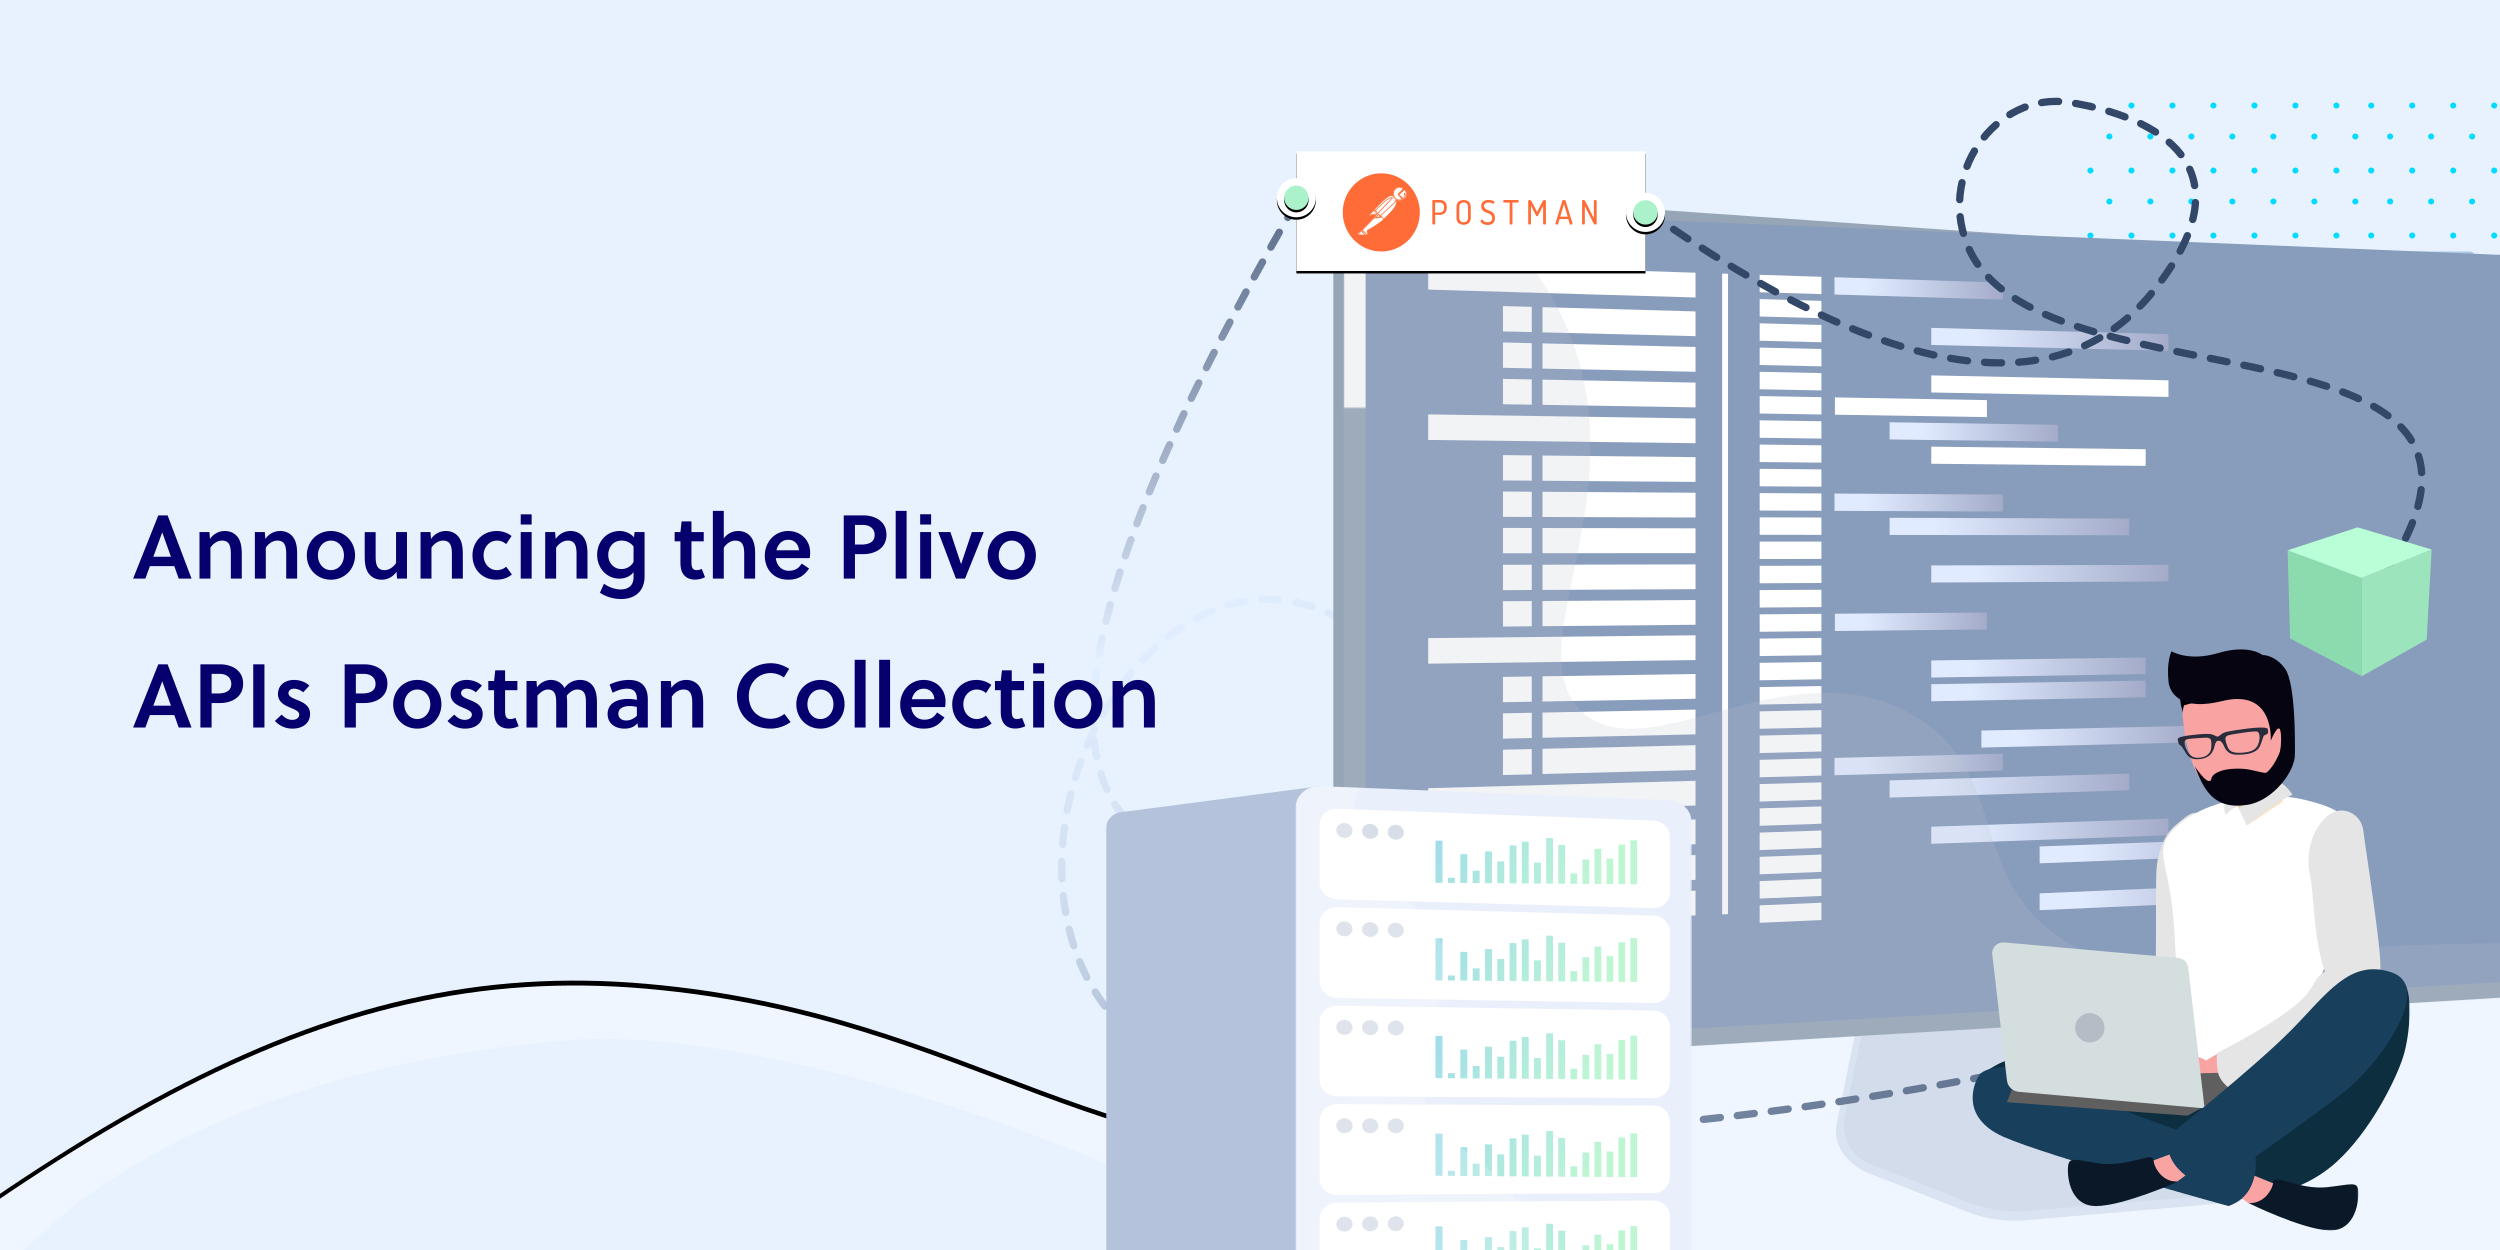 <svg xmlns="http://www.w3.org/2000/svg" xmlns:xlink="http://www.w3.org/1999/xlink" width="1024" height="512" xmlns:v="https://vecta.io/nano"><style><![CDATA[.B{fill:#fff}.C{fill:#ff6c37}.D{fill:#000}.E{fill:#d8dee8}.F{fill:#f9a3a3}.G{fill:#e5e5e5}.H{stroke-linecap:round}.I{stroke-dasharray:7}.J{fill-rule:nonzero}]]></style><defs><path d="M998.175-63.179c33.922 396.124 272.656 162.939 245.299 298.628S1218.262 778 1027.262 619s-297.311-228.037-433-216-189 82-313 66-27-114-267-192-365 120-400-261S964.253-459.303 998.175-63.179z" id="A"/><filter x="-1.3%" y="-2.1%" width="102.7%" height="104.5%" id="B"><feOffset dy="2" in="SourceAlpha"/><feGaussianBlur stdDeviation="7"/><feColorMatrix values="0 0 0 0 0.793   0 0 0 0 0.912   0 0 0 0 0.981  0 0 0 1 0"/></filter><path d="M638.639 539.385c0 146-589 396-647 253s51.869-253.504 162-316 485-83 485 63z" id="C"/><filter x="-3.3%" y="-4.9%" width="106.6%" height="110.8%" id="D"><feOffset dy="2" in="SourceAlpha"/><feGaussianBlur stdDeviation="7"/><feColorMatrix values="0 0 0 0 0.849   0 0 0 0 0.937   0 0 0 0 0.988  0 0 0 1 0"/></filter><filter id="E"><feColorMatrix in="SourceGraphic" values="0 0 0 0 0.02 0 0 0 0 0 0 0 0 0 0.427 0 0 0 1 0"/></filter><linearGradient x1="9.512%" y1="-0.016%" x2="77.054%" y2="127.435%" id="F"><stop stop-color="#394c6d" offset="0%"/><stop stop-color="#e1eeff" offset="28.133%"/><stop stop-color="#d2e0f2" offset="40.769%"/><stop stop-color="#334768" offset="100%"/></linearGradient><path id="G" d="M0 0h521.611v358.099H0z"/><linearGradient x1="18.713%" y1="49.999%" x2="100%" y2="49.999%" id="H"><stop stop-color="#e1ebff" offset="0%"/><stop stop-color="#a3abc9" offset="100%"/></linearGradient><path id="I" d="M0 0h88v89H0z"/><path id="J" d="M0 0h45v21H0z"/><path id="K" d="M0 0h143v49H0z"/><filter x="-19.2%" y="-54.1%" width="138.5%" height="212.2%" id="L"><feOffset dy="1" in="SourceAlpha"/><feGaussianBlur stdDeviation="9"/><feColorMatrix values="0 0 0 0 0.557   0 0 0 0 0.67   0 0 0 0 0.811  0 0 0 1 0"/></filter><circle id="M" cx="8" cy="8" r="8"/><filter x="-171.9%" y="-165.6%" width="443.8%" height="443.8%" id="N"><feOffset dy="1" in="SourceAlpha"/><feGaussianBlur stdDeviation="9"/><feColorMatrix values="0 0 0 0 0.557   0 0 0 0 0.67   0 0 0 0 0.811  0 0 0 1 0"/></filter><circle id="O" cx="8" cy="8" r="5"/><filter x="-275.0%" y="-265.0%" width="650.0%" height="650.0%" id="P"><feOffset dy="1" in="SourceAlpha"/><feGaussianBlur stdDeviation="9"/><feColorMatrix values="0 0 0 0 0.557   0 0 0 0 0.67   0 0 0 0 0.811  0 0 0 1 0"/></filter><circle id="Q" cx="8" cy="8" r="8"/><circle id="R" cx="8" cy="8" r="5"/><path id="S" d="M0 0h108.678v355.951H0z"/><path id="T" d="M0 0h162.324v356H0z"/><linearGradient x1="-89.017%" y1="24.064%" x2="85.232%" y2="54.694%" id="U"><stop stop-color="#85c5ff" offset="0%"/><stop stop-color="#bef6d3" offset="100%"/></linearGradient><path id="V" d="M9.003 92.539c.693 0 1.254.551 1.254 1.23S9.696 95 9.003 95s-1.254-.551-1.254-1.23.562-1.23 1.254-1.23zm16.79 0c.693 0 1.254.551 1.254 1.23S26.486 95 25.793 95s-1.254-.551-1.254-1.23.562-1.23 1.254-1.23zm16.791 0c.692 0 1.254.551 1.254 1.23S43.277 95 42.585 95s-1.254-.551-1.254-1.23.561-1.23 1.254-1.23zm16.79 0c.692 0 1.254.551 1.254 1.23S60.067 95 59.375 95s-1.254-.551-1.254-1.23.561-1.23 1.254-1.23zm16.79 0c.692 0 1.254.551 1.254 1.23S76.857 95 76.165 95s-1.254-.551-1.254-1.23.561-1.23 1.254-1.23zm16.79 0c.692 0 1.254.551 1.254 1.23S93.648 95 92.956 95s-1.254-.551-1.254-1.23.562-1.23 1.254-1.23zm16.791 0c.692 0 1.254.551 1.254 1.23s-.562 1.23-1.254 1.23-1.254-.551-1.254-1.23.562-1.23 1.254-1.23zM1.254 79.862c.692 0 1.254.551 1.254 1.23s-.562 1.23-1.254 1.23S0 81.773 0 81.093s.562-1.23 1.254-1.23zm16.79 0c.692 0 1.254.551 1.254 1.23s-.562 1.23-1.254 1.23-1.254-.55-1.254-1.23.562-1.23 1.254-1.23zm16.79 0c.693 0 1.254.551 1.254 1.23s-.561 1.23-1.254 1.23-1.254-.55-1.254-1.23.562-1.23 1.254-1.23zm16.791 0c.693 0 1.254.551 1.254 1.23s-.561 1.23-1.254 1.23-1.254-.55-1.254-1.23.562-1.23 1.254-1.23zm16.79 0c.693 0 1.254.551 1.254 1.23s-.561 1.23-1.254 1.23-1.254-.55-1.254-1.23.562-1.23 1.254-1.23zm16.791 0c.692 0 1.254.551 1.254 1.23s-.562 1.23-1.254 1.23-1.254-.55-1.254-1.23.561-1.23 1.254-1.23zm16.79 0c.692 0 1.254.551 1.254 1.23s-.562 1.23-1.254 1.23-1.254-.55-1.254-1.23.561-1.23 1.254-1.23zM9.003 65.918c.693 0 1.254.551 1.254 1.23s-.561 1.23-1.254 1.23-1.254-.55-1.254-1.23.562-1.23 1.254-1.23zm16.79 0c.693 0 1.254.551 1.254 1.23s-.561 1.23-1.254 1.23-1.254-.55-1.254-1.23.562-1.23 1.254-1.23zm16.791 0c.692 0 1.254.551 1.254 1.23s-.562 1.23-1.254 1.23-1.254-.55-1.254-1.23.561-1.23 1.254-1.23zm16.79 0c.692 0 1.254.551 1.254 1.23s-.562 1.23-1.254 1.23-1.254-.55-1.254-1.23.561-1.23 1.254-1.23zm16.79 0c.692 0 1.254.551 1.254 1.23s-.562 1.23-1.254 1.23-1.254-.55-1.254-1.23.561-1.23 1.254-1.23zm16.79 0c.692 0 1.254.551 1.254 1.23s-.562 1.23-1.254 1.23-1.254-.55-1.254-1.23.562-1.23 1.254-1.23zm16.791 0c.692 0 1.254.551 1.254 1.23s-.562 1.23-1.254 1.23-1.254-.55-1.254-1.23.562-1.23 1.254-1.23zM1.254 53.242c.692 0 1.254.551 1.254 1.23s-.562 1.23-1.254 1.23S0 55.151 0 54.472s.562-1.23 1.254-1.23zm16.79 0c.692 0 1.254.551 1.254 1.23s-.562 1.23-1.254 1.23-1.254-.551-1.254-1.23.562-1.23 1.254-1.23zm16.79 0c.693 0 1.254.551 1.254 1.23s-.561 1.23-1.254 1.23-1.254-.551-1.254-1.23.562-1.23 1.254-1.23zm16.791 0c.693 0 1.254.551 1.254 1.23s-.561 1.23-1.254 1.23-1.254-.551-1.254-1.23.562-1.23 1.254-1.23zm16.79 0c.693 0 1.254.551 1.254 1.23s-.561 1.23-1.254 1.23-1.254-.551-1.254-1.23.562-1.23 1.254-1.23zm16.791 0c.692 0 1.254.551 1.254 1.23s-.562 1.23-1.254 1.23-1.254-.551-1.254-1.23.561-1.23 1.254-1.23zm16.79 0c.692 0 1.254.551 1.254 1.23s-.562 1.23-1.254 1.23-1.254-.551-1.254-1.23.561-1.23 1.254-1.23zM42.585 39.298c.692 0 1.254.551 1.254 1.23s-.562 1.23-1.254 1.23-1.254-.551-1.254-1.23.561-1.23 1.254-1.23zm16.79 0c.692 0 1.254.551 1.254 1.23s-.562 1.23-1.254 1.23-1.254-.551-1.254-1.23.561-1.23 1.254-1.23zm16.79 0c.692 0 1.254.551 1.254 1.23s-.562 1.23-1.254 1.23-1.254-.551-1.254-1.23.561-1.23 1.254-1.23zm-67.163 0c.693 0 1.254.551 1.254 1.23s-.561 1.23-1.254 1.23-1.254-.551-1.254-1.23.562-1.23 1.254-1.23zm16.79 0c.693 0 1.254.551 1.254 1.23s-.561 1.23-1.254 1.23-1.254-.551-1.254-1.23.562-1.23 1.254-1.23zm67.163 0c.692 0 1.254.551 1.254 1.23s-.562 1.23-1.254 1.23-1.254-.551-1.254-1.23.562-1.23 1.254-1.23zm16.791 0c.692 0 1.254.551 1.254 1.23s-.562 1.23-1.254 1.23-1.254-.551-1.254-1.23.562-1.23 1.254-1.23zm-7.749-12.676c.692 0 1.254.55 1.254 1.23s-.562 1.23-1.254 1.23-1.254-.551-1.254-1.23.561-1.23 1.254-1.23zm-100.744 0c.692 0 1.254.55 1.254 1.23s-.562 1.23-1.254 1.23S0 28.531 0 27.852s.562-1.23 1.254-1.23zm33.581 0c.693 0 1.254.55 1.254 1.23s-.561 1.23-1.254 1.23-1.254-.551-1.254-1.23.562-1.23 1.254-1.23zm33.581 0c.693 0 1.254.55 1.254 1.23s-.561 1.23-1.254 1.23-1.254-.551-1.254-1.23.562-1.23 1.254-1.23zm-50.371 0c.692 0 1.254.55 1.254 1.23s-.562 1.23-1.254 1.23-1.254-.551-1.254-1.23.562-1.23 1.254-1.23zm67.163 0c.692 0 1.254.55 1.254 1.23s-.562 1.23-1.254 1.23-1.254-.551-1.254-1.23.561-1.23 1.254-1.23zm-33.582 0c.693 0 1.254.55 1.254 1.23s-.561 1.23-1.254 1.23-1.254-.551-1.254-1.23.562-1.23 1.254-1.23zM9.003 12.677c.693 0 1.254.55 1.254 1.23s-.561 1.23-1.254 1.23-1.254-.551-1.254-1.23.562-1.23 1.254-1.23zm16.79 0c.693 0 1.254.55 1.254 1.23s-.561 1.23-1.254 1.23-1.254-.551-1.254-1.23.562-1.23 1.254-1.23zm16.791 0c.692 0 1.254.55 1.254 1.23s-.562 1.23-1.254 1.23-1.254-.551-1.254-1.23.561-1.23 1.254-1.23zm16.79 0c.692 0 1.254.55 1.254 1.23s-.562 1.23-1.254 1.23-1.254-.551-1.254-1.23.561-1.23 1.254-1.23zm16.79 0c.692 0 1.254.55 1.254 1.23s-.562 1.23-1.254 1.23-1.254-.551-1.254-1.23.561-1.23 1.254-1.23zm16.79 0c.692 0 1.254.55 1.254 1.23s-.562 1.23-1.254 1.23-1.254-.551-1.254-1.23.562-1.23 1.254-1.23zm16.791 0c.692 0 1.254.55 1.254 1.23s-.562 1.23-1.254 1.23-1.254-.551-1.254-1.23.562-1.23 1.254-1.23zM1.254 0c.692 0 1.254.551 1.254 1.23s-.562 1.23-1.254 1.23S0 1.91 0 1.23.562 0 1.254 0zm16.79 0c.692 0 1.254.551 1.254 1.23s-.562 1.23-1.254 1.23-1.254-.551-1.254-1.23S17.352 0 18.044 0zm16.79 0c.693 0 1.254.551 1.254 1.23s-.561 1.23-1.254 1.23-1.254-.551-1.254-1.23S34.142 0 34.834 0zm16.791 0c.693 0 1.254.551 1.254 1.23s-.561 1.23-1.254 1.23-1.254-.551-1.254-1.23S50.933 0 51.625 0zm16.79 0c.693 0 1.254.551 1.254 1.23s-.561 1.23-1.254 1.23-1.254-.551-1.254-1.23S67.723 0 68.415 0zm16.791 0c.692 0 1.254.551 1.254 1.23s-.562 1.23-1.254 1.23-1.254-.551-1.254-1.23S84.514 0 85.207 0zm16.79 0c.692 0 1.254.551 1.254 1.23s-.562 1.23-1.254 1.23-1.254-.551-1.254-1.23.561-1.23 1.254-1.23z"/></defs><g fill="none" fill-rule="evenodd"><path d="M0 0h1024v512H0z" class="B"/><path fill="#eff6ff" d="M-3.261 0h1047.469l8.531 514-1056-.369z"/><g transform="matrix(-1 0 0 1 859.262 0)"><use filter="url(#B)" xlink:href="#A" class="D"/><use fill="#e8f2ff" xlink:href="#A"/></g><g transform="matrix(.906 .423 -.423 .906 295.86 -70.585)"><use filter="url(#D)" xlink:href="#C" class="D"/><use fill="#e8f2ff" xlink:href="#C"/></g><g transform="translate(855 42)"><g filter="url(#E)"><use xlink:href="#V" fill="#00dbff"/></g><g filter="url(#E)"><g transform="translate(115)"><use xlink:href="#V" fill="#00dbff"/></g></g></g><path d="M888.272 472.431c-7.821-2.6-13.668-9.254-15.316-17.433l-11.384-56.478-97.382 3.466-11.985 58.838c-1.678 8.24 5.041 16.507 12.779 19.542l40.743 15.98c7.578 2.972 15.724 4.156 23.82 3.462l86.104-7.384c2.517-.216 4.536-2.199 4.829-4.744s2.057-5.401-.344-6.199l-31.863-9.049z" fill="#d9e3f1"/><path d="M767.553 399.44l-11.973 58.098c-1.677 8.137 2.759 16.296 10.49 19.293h0l40.702 15.779c7.57 2.935 15.707 4.103 23.796 3.417h0l86.017-7.291c2.514-.213 4.532-2.172 4.824-4.684h0a5.32 5.32 0 0 0-3.618-5.672h0l-28.557-9.385c-7.813-2.567-13.653-9.138-15.301-17.213h0l-11.372-55.768-95.009 3.426z" fill="#d2dceb"/><path d="M1090.596 182.443l-21.669-2.409c-1.205-6.018-3.609-12.037-6.018-16.85l13.241-16.85c1.205-1.205 1.205-2.409 0-3.614l-22.869-22.869c0-1.205-2.409-1.205-3.614 0l-16.85 13.236c-4.814-2.404-10.832-4.809-16.85-6.018l-2.409-21.664c0-1.205 0-2.404-2.404-2.404h-31.301c-1.2 0-2.404 1.2-2.404 2.404l-2.409 21.664c-6.018 1.21-12.037 3.614-16.85 6.018l-16.855-13.236c-1.205-1.205-2.404-1.205-3.609 0l-22.874 22.869v3.614l14.446 16.85c-3.609 4.814-6.018 10.832-7.223 16.85l-21.664 2.409c-1.205 0-2.409 1.205-2.409 2.404v31.301c0 1.2 1.205 2.404 2.409 2.404l21.664 2.409c1.205 6.018 3.614 12.037 7.223 16.85l-14.446 16.85v3.614l22.874 22.869c1.205 1.205 2.404 1.205 3.609 0l16.855-14.441c4.814 3.609 10.832 6.018 16.85 7.218l2.409 21.669c0 1.205 1.205 2.409 2.404 2.409h31.301c2.404 0 2.404-1.205 2.404-2.409l2.409-21.669c6.018-1.2 12.037-3.609 16.85-7.218l16.85 14.441c1.205 1.205 3.614 1.205 3.614 0l22.869-22.869c1.205-1.205 1.205-2.409 0-3.614l-13.241-16.85c2.409-4.814 4.814-10.832 6.018-16.85l21.669-2.409c2.404 0 2.404-1.205 2.404-2.404v-31.301c0-1.2 0-2.404-2.404-2.404M996.002 236C976.692 236 961 220.308 961 200.998S976.692 166 996.002 166 1031 181.687 1031 200.998 1015.313 236 996.002 236" fill="#aec7e6"/><path d="M747.845 188.635l-11.835-1.086c-1.078-3.259-2.155-6.518-4.306-9.777l7.534-9.781c1.073-1.086 1.073-1.086 0-2.173l-12.917-13.04h-2.151l-9.685 7.609c-2.151-1.086-5.383-3.259-9.685-3.259l-1.078-13.04c0-1.086 0-1.086-1.078-1.086h-18.292c-1.078 0-2.155 0-2.155 1.086l-1.073 13.04c-3.228 0-6.461 2.173-9.685 3.259l-9.689-7.609h-2.151l-12.913 13.04v2.173l8.607 9.781c-2.151 3.259-3.228 6.518-4.301 9.777l-12.917 1.086S637 189.721 637 190.807v18.472l1.078 1.086 12.917 1.086c1.073 3.259 2.151 6.518 4.301 9.777l-8.607 9.781v2.173l12.913 13.036c1.078 1.091 2.151 1.091 2.151 0l9.689-7.604c3.224 1.086 6.456 3.259 9.685 4.345l1.073 11.954c0 1.086 1.078 1.086 2.155 1.086h18.292c1.078 0 1.078 0 1.078-1.086l1.078-11.954c4.301-1.086 7.534-3.259 9.685-4.345l9.685 7.604c1.078 1.091 2.151 1.091 2.151 0l12.917-13.036c1.073 0 1.073-1.086 0-2.173l-7.534-9.781c2.151-3.259 3.228-6.518 4.306-9.777l11.835-1.086c1.078 0 2.155-1.086 2.155-1.086v-18.472c0-1.086-1.078-2.173-2.155-2.173M692.459 220C681.647 220 673 210.291 673 199.498S681.647 179 692.459 179c11.894 0 20.541 9.709 20.541 20.498S704.353 220 692.459 220" fill="#caddf3"/><path d="M531 83c-120 206-110.333 294.333 29 265 69.544-14.641 11.226-109.946-48-102-49.643 6.66-88.592 75.722-74 135 21.333 86.667 154.667 105 400 55" stroke="url(#F)" stroke-width="3" class="H I"/><g transform="translate(546 78)"><mask id="W" class="B"><use xlink:href="#G"/></mask><path d="M19.2 358.058C8.64 358.69 0 351.822 0 342.747v-327.1C0 6.571 8.64-.438 19.2.021l490.498 34.038c7.753.337 11.913-5.937 11.913 1.782v278.196c0 7.719-6.278 14.374-14.031 14.837L19.2 358.058z" fill="#97a6b7" mask="url(#W)"/><g transform="translate(4.389)" class="B"><mask id="X"><use xlink:href="#I" href="#G"/></mask><path d="M19.2 358.058C8.64 358.69 0 351.822 0 342.747v-327.1C0 6.571 8.64-.438 19.2.021l488.38 21.212c7.753.337 14.031 6.889 14.031 14.608v278.196c0 7.719-6.278 14.374-14.031 14.837L19.2 358.058z" mask="url(#X)"/></g><path d="M511.969 27.78L23.589 7.641c-5.646-.233-10.236 3.506-10.236 8.353v254.398 71.862c0 4.846 4.59 8.51 10.236 8.186l488.38-28.112c4.155-.239 7.516-3.789 7.516-7.931V250.8 35.589c0-4.142-3.361-7.637-7.516-7.809" fill="#889cbc"/><path d="M148.49 43.849L38.993 40.621V30.156l109.497 3.55zm51.566-1.374l-25.295-.767v-7.15l25.295.82zm0 9.86l-25.295-.694v-7.149l25.295.747z" class="B"/><g transform="translate(174.761 35.551)"><path fill="url(#H)" d="M167.442 30.132l-97.157-2.384v-7.003l97.157 2.587z"/><path d="M167.441 49.029l-97.157-1.821v-7.003l97.157 2.024zM25.295 26.644L0 26.024v-7.15l25.295.674zm0 9.861L0 35.957v-7.149l25.295.6zm0 9.86L0 45.891v-7.15l25.295.527zm0 9.86L0 55.824v-7.149l25.295.454zm67.782 1.074l-62.262-.987v-7.085l62.262 1.117zm-67.782 8.787L0 65.758v-7.149l25.295.38zm0 9.86L0 75.692v-7.149l25.295.306zm0 9.861L0 85.626v-7.15l25.295.234z" class="B"/><path fill="url(#H)" d="M122.247 67.341l-69.031-.894v-7.039l69.031 1.037z"/><path d="M158.11 77.281l-87.826-.883v-7.003l87.826 1.066zM25.295 95.667L0 95.559v-7.15l25.295.16zm0 9.86L0 105.493v-7.15l25.295.087zm0 9.861L0 115.427v-7.149l25.295.014zm0 9.86L0 125.361v-7.15l25.295-.059zm0 9.861L0 135.294v-7.15l25.295-.133zm0 9.86L0 145.228v-7.149l25.295-.206zm0 9.86L0 155.162v-7.149l25.295-.28zm0 9.861L0 165.095v-7.149l25.295-.353zm0 9.86L0 175.029v-7.15l25.295-.426zm0 9.86L0 184.962v-7.149l25.295-.499zm0 9.861L0 194.896v-7.15l25.295-.573zm0 9.86L0 204.83v-7.149l25.295-.646zm0 9.86L0 214.764v-7.15l25.295-.719zm0 9.861L0 224.697v-7.149l25.295-.793zm0 9.86L0 234.631v-7.149l25.295-.866zm0 9.861L0 244.564v-7.149l25.295-.939zm0 9.86L0 254.498v-7.149l25.295-1.013zm0 9.86L0 264.432v-7.15l25.295-1.086z" class="B"/><path fill="url(#H)" d="M99.628 9.179L30.642 7.086V0l68.986 2.236z"/><path fill="url(#H)" d="M151.35 210.144l-98.133 2.995V206.1l98.133-2.791z"/><path fill="url(#H)" d="M167.442 228.549l-97.157 3.529v-7.004l97.157-3.326z"/><path fill="url(#H)" d="M209.309 236.356l-94.642 3.712v-6.911l94.642-3.514z"/><path fill="url(#H)" d="M209.309 255.01l-94.642 4.261v-6.911l94.642-4.063z"/><path fill="url(#H)" d="M99.628 202.078l-68.986 1.906v-7.086l68.986-1.762z"/><path fill="url(#H)" d="M151.349 105.698l-98.133-.133v-7.039l98.133.338z"/><path fill="url(#H)" d="M167.442 124.617l-97.157.432v-7.003l97.157-.229z"/><path fill="url(#H)" d="M93.077 144.275l-62.262.638v-7.086l62.262-.508z"/><path fill="url(#H)" d="M70.284 156.965v7.003l87.826-1.408v-6.819z"/><path fill="url(#H)" d="M158.11 172.036l-87.826 1.662v-7.003l87.826-1.48z"/><path fill="url(#H)" d="M177.58 190.505l-86.769 2.146v-6.96l86.769-1.965z"/><path fill="url(#H)" d="M30.642 95.69l68.986.294v-6.942l-68.986-.437z"/></g><path d="M148.49 59.698l-62.674-1.56V47.811l62.674 1.744zm-78.884-1.963l11.804.294v-10.34l-11.804-.328zM148.49 74.28l-62.674-1.296V62.656l62.674 1.48zm-78.884-1.631l11.804.244v-10.34l-11.804-.279zM148.49 88.86l-62.674-1.031V77.502l62.674 1.215zm-78.884-1.297l11.804.194v-10.34l-11.804-.229zM148.49 192.36l-109.497 1.48v-10.465l109.497-1.158zm0 15.849l-62.674 1.135v-10.328l62.674-.95zm-78.884 1.428l11.804-.214v-10.34l-11.804.179zm78.884 13.153l-62.674 1.4v-10.328l62.674-1.215zm-78.884 1.761l11.804-.263v-10.34l-11.804.229zm78.884 12.82l-62.674 1.664v-10.327l62.674-1.48zm-78.884 2.094l11.804-.313v-10.34l-11.804.279zM148.49 103.54l-109.497-1.336V91.74l109.497 1.657zm0 15.849l-62.674-.477v-10.327l62.674.661zm-78.884-.6l11.804.09v-10.34l-11.804-.125zm78.884 15.181l-62.674-.213V123.43l62.674.397zm-78.884-.267l11.804.04v-10.34l-11.804-.075zm78.884 29.618l-62.674.32v-10.328l62.674-.136zm-78.884.403l11.804-.06v-10.34l-11.804.026zm78.884 14.178l-62.674.585V168.16l62.674-.401zm-78.884.736l11.804-.11v-10.34l-11.804.075zm78.884-30.087l-62.674.052v-10.328l62.674.132zm-78.884.066l11.804-.01v-10.34l-11.804-.025zm78.884 103.33l-109.497 3.369v-10.465l109.497-3.047zm0 15.849l-62.674 2.216v-10.327l62.674-2.032zm-78.884 2.789l11.804-.418v-10.34l-11.804.383zm78.884 11.792l-62.674 2.48V274.53l62.674-2.296zm-78.884 3.121l11.804-.467v-10.34l-11.804.433zm78.884 11.46l-62.674 2.745v-10.327l62.674-2.561zm-78.884 3.455l11.804-.517v-10.34l-11.804.482zm92.19-3.988l-2.411.106V34.059l2.411.078z" class="B"/><path d="M300.554 307.839c-41.51-25.053-22.606-69.618-63.049-92.995-50.846-29.389-109.469 24.436-136.006-1.806-26.428-26.132 23.495-87.636-5.404-156.195C84.497 29.332 64.749 11.462 51.107 1.217L23.589.021c-10.561-.459-19.2 6.55-19.2 15.625v327.1c0 9.075 8.639 15.943 19.2 15.312l488.38-29.185c7.753-.463 14.031-7.118 14.031-14.837v-4.946a1152.77 1152.77 0 0 0-65.016-.464c-106.313 2.228-130.221 17.444-160.43-.788z" fill="#bec4cc" opacity=".198"/></g><path d="M59.55 237l1.85-5.106h9.99L73.203 237h5.254l-9.805-25.9h-3.811L54.518 237h5.032zm10.471-8.954h-7.215l3.626-9.953h.037l3.552 9.953zM86.19 237v-12.654c1.11-1.776 2.96-2.923 4.736-2.923 1.369 0 2.331.481 2.886 1.443.703 1.184.74 2.96.74 4.551V237h4.477v-9.916c0-2.775-.296-5.291-1.702-7.141-1.184-1.517-2.96-2.442-5.254-2.442s-4.551 1.073-6.068 3.256l-.222-2.812h-4.07V237h4.477zm22.681 0v-12.654c1.11-1.776 2.96-2.923 4.736-2.923 1.369 0 2.331.481 2.886 1.443.703 1.184.74 2.96.74 4.551V237h4.477v-9.916c0-2.775-.296-5.291-1.702-7.141-1.184-1.517-2.96-2.442-5.254-2.442s-4.551 1.073-6.068 3.256l-.222-2.812h-4.07V237h4.477zm26.677.444c5.698 0 9.879-4.403 9.879-9.99 0-5.55-4.181-9.953-9.879-9.953s-9.879 4.403-9.879 9.953c0 5.587 4.181 9.99 9.879 9.99zm0-3.922c-3.108 0-5.328-2.701-5.328-6.068 0-3.33 2.22-6.031 5.328-6.031s5.328 2.701 5.328 6.031c0 3.367-2.22 6.068-5.328 6.068zm20.794 3.922c2.294 0 4.551-1.073 6.068-3.256l.222 2.812h4.07v-19.055h-4.477v12.654c-1.11 1.776-2.96 2.923-4.736 2.923-1.369 0-2.331-.481-2.886-1.443-.703-1.184-.74-2.96-.74-4.551v-9.583h-4.477v9.916c0 2.775.296 5.291 1.702 7.141 1.184 1.517 2.96 2.442 5.254 2.442zm20.387-.444v-12.654c1.11-1.776 2.96-2.923 4.736-2.923 1.369 0 2.331.481 2.886 1.443.659 1.11.733 2.74.739 4.251l.001 9.883h4.477v-9.916c0-2.775-.296-5.291-1.702-7.141-1.184-1.517-2.96-2.442-5.254-2.442s-4.551 1.073-6.068 3.256l-.222-2.812h-4.07V237h4.477zm26.492.444c2.553 0 4.773-.703 6.438-2.146l-2.331-3.182a5.85 5.85 0 0 1-3.811 1.406c-2.96 0-5.439-2.516-5.439-6.068 0-3.33 2.368-6.031 5.476-6.031 1.406 0 2.701.518 3.774 1.443l2.22-3.33c-1.702-1.295-3.811-2.035-6.142-2.035-5.735 0-9.879 4.403-9.879 9.953 0 5.957 4.144 9.99 9.694 9.99zm14.541-22.607v-4.181h-4.477v4.181h4.477zm0 22.163v-19.055h-4.477V237h4.477zm10.027 0v-12.654c1.11-1.776 2.96-2.923 4.736-2.923 1.369 0 2.331.481 2.886 1.443.659 1.11.733 2.74.739 4.251l.001 9.883h4.477v-9.916c0-2.775-.296-5.291-1.702-7.141-1.184-1.517-2.96-2.442-5.254-2.442s-4.551 1.073-6.068 3.256l-.222-2.812h-4.07V237h4.477zm26.566 8.362c3.552 0 6.808-1.221 8.51-4.329.74-1.332 1.147-2.997 1.147-5.032v-18.056h-4.107l-.222 2.183c-1.443-1.813-3.848-2.627-5.883-2.627-5.476 0-9.213 4.514-9.213 9.694 0 5.513 3.922 9.805 9.102 9.805 2.035 0 4.44-.777 5.809-2.664v2.146c0 3.478-2.331 4.958-5.254 4.958-2.109 0-4.847-.851-6.845-2.368l-1.665 3.7c2.516 1.739 5.698 2.59 8.621 2.59zm.185-12.284c-3.293 0-5.402-2.701-5.402-5.772 0-2.886 1.776-5.883 5.513-5.883 1.739 0 3.552.74 4.847 2.405v6.327c-1.073 2.035-3.145 2.923-4.958 2.923zm30.081 4.329c1.406 0 3.034-.37 4.144-.999l-1.332-3.404a4.34 4.34 0 0 1-2.109.518c-1.406 0-1.924-.851-2.072-2.331-.037-.592-.037-1.036-.037-1.591v-7.881h5.032v-3.774h-5.032v-4.366h-4.033l-.481 4.366h-2.368v3.774h2.368v8.547c0 1.258.111 2.516.481 3.515.74 2.183 2.59 3.626 5.439 3.626zm11.84-.407v-12.654c1.11-1.776 2.96-2.923 4.736-2.923 1.369 0 2.331.481 2.886 1.443.659 1.11.733 2.74.739 4.251l.001 9.883h4.477v-9.916c0-2.775-.296-5.291-1.702-7.141-1.184-1.517-2.96-2.442-5.254-2.442-2.22 0-4.403.999-5.883 3.034V209.25h-4.477V237h4.477zm26.381.444c3.959 0 6.438-1.48 8.547-4.588l-3.034-2.035c-1.184 1.998-2.775 2.96-5.254 2.96-3.108 0-5.032-2.331-5.328-5.18h13.875c.111-.703.185-1.554.185-2.257 0-5.106-3.811-8.843-8.991-8.843-5.402 0-9.583 4.366-9.583 10.101 0 5.661 3.7 9.842 9.583 9.842zm4.403-12.062h-9.213c.592-2.442 2.183-4.292 4.921-4.292 2.368 0 4.181 1.813 4.292 4.292zM350.185 237v-10.027h3.441c4.366 0 9.472-2.109 9.472-7.955 0-5.809-5.143-7.918-9.472-7.918h-8.029V237h4.588zm2.59-13.949h-2.59v-8.029h3.33c2.812 0 4.736 1.554 4.736 4.107 0 2.886-2.331 3.922-5.476 3.922zM371.349 237v-27.75h-4.477V237h4.477zm10.027-22.163v-4.181h-4.477v4.181h4.477zm0 22.163v-19.055h-4.477V237h4.477zm13.912 0l7.659-19.055h-4.884l-4.366 13.024h-.074l-4.329-13.024h-4.958L391.551 237h3.737zm19.129.444c5.698 0 9.879-4.403 9.879-9.99 0-5.55-4.181-9.953-9.879-9.953s-9.879 4.403-9.879 9.953c0 5.587 4.181 9.99 9.879 9.99zm0-3.922c-3.108 0-5.328-2.701-5.328-6.068 0-3.33 2.22-6.031 5.328-6.031s5.328 2.701 5.328 6.031c0 3.367-2.22 6.068-5.328 6.068zM59.55 298l1.85-5.106h9.99L73.203 298h5.254l-9.805-25.9h-3.811L54.518 298h5.032zm10.471-8.954h-7.215l3.626-9.953h.037l3.552 9.953zM86.671 298v-10.027h3.441c4.366 0 9.472-2.109 9.472-7.955 0-5.809-5.143-7.918-9.472-7.918h-8.029V298h4.588zm2.59-13.949h-2.59v-8.029h3.33c2.812 0 4.736 1.554 4.736 4.107 0 2.886-2.331 3.922-5.476 3.922zM108.316 298v-25.9h-4.588V298h4.588zm11.507.444c3.7 0 7.178-1.85 7.178-6.068 0-3.515-3.108-4.81-5.55-5.772-1.702-.703-3.293-1.369-3.293-2.664 0-1.147.962-1.85 2.257-1.85 1.406 0 2.849.666 3.774 1.48l2.516-2.738c-1.665-1.554-3.922-2.331-6.29-2.331-3.367 0-6.549 1.887-6.549 5.772 0 3.404 2.886 4.699 5.143 5.624 1.702.703 3.552 1.443 3.552 2.775 0 1.517-1.48 2.183-2.849 2.183-1.702 0-2.997-.777-4.366-2.146l-2.738 2.59c1.85 2.035 4.403 3.145 7.215 3.145zM145.76 298v-10.027h3.441c4.366 0 9.472-2.109 9.472-7.955 0-5.809-5.143-7.918-9.472-7.918h-8.029V298h4.588zm2.59-13.949h-2.59v-8.029h3.33c2.812 0 4.736 1.554 4.736 4.107 0 2.886-2.331 3.922-5.476 3.922zm22.57 14.393c5.698 0 9.879-4.403 9.879-9.99 0-5.55-4.181-9.953-9.879-9.953s-9.879 4.403-9.879 9.953c0 5.587 4.181 9.99 9.879 9.99zm0-3.922c-3.108 0-5.328-2.701-5.328-6.068 0-3.33 2.22-6.031 5.328-6.031s5.328 2.701 5.328 6.031c0 3.367-2.22 6.068-5.328 6.068zm19.61 3.922c3.7 0 7.178-1.85 7.178-6.068 0-3.515-3.108-4.81-5.55-5.772-1.702-.703-3.293-1.369-3.293-2.664 0-1.147.962-1.85 2.257-1.85 1.406 0 2.849.666 3.774 1.48l2.516-2.738c-1.665-1.554-3.922-2.331-6.29-2.331-3.367 0-6.549 1.887-6.549 5.772 0 3.404 2.886 4.699 5.143 5.624 1.702.703 3.552 1.443 3.552 2.775 0 1.517-1.48 2.183-2.849 2.183-1.702 0-2.997-.777-4.366-2.146l-2.738 2.59c1.85 2.035 4.403 3.145 7.215 3.145zm17.76-.037c1.406 0 3.034-.37 4.144-.999l-1.332-3.404a4.34 4.34 0 0 1-2.109.518c-1.406 0-1.924-.851-2.072-2.331-.03-.474-.036-.852-.037-1.269v-8.203h5.032v-3.774h-5.032v-4.366h-4.033l-.481 4.366h-2.368v3.774h2.368v8.547c0 1.258.111 2.516.481 3.515.74 2.183 2.59 3.626 5.439 3.626zm11.84-.407v-13.024c1.073-1.369 2.775-2.553 4.292-2.553 1.221 0 2.146.444 2.664 1.332.74 1.184.74 3.071.74 4.662V298h4.477v-9.916c0-1.073-.037-2.146-.185-3.071 1.147-1.591 2.812-2.59 4.366-2.59 1.332 0 2.294.481 2.849 1.443.666 1.184.666 2.96.666 4.551V298h4.514v-9.916c0-2.812-.296-5.365-1.739-7.215-1.147-1.48-2.886-2.368-5.106-2.368-2.294 0-4.736.851-6.475 3.33-.148-.296-.259-.518-.407-.74-1.221-1.702-3.071-2.59-5.143-2.59-1.998 0-4.218.999-5.698 2.997l-.185-2.553h-4.107V298h4.477zm35.594.444c2.183 0 4.033-.592 5.402-2.22l.222 1.776h3.996v-11.507c0-4.958-2.331-7.992-7.733-7.992-2.738 0-5.661.777-7.918 1.887l1.221 3.367c1.628-.851 3.737-1.665 5.883-1.665 2.923 0 4.07 1.554 4.07 4.144v.444c-1.406-.296-2.59-.407-3.589-.407-4.033 0-8.399 1.48-8.399 6.216 0 3.996 3.293 5.957 6.845 5.957zm.814-3.33c-1.739 0-3.256-.851-3.256-2.775 0-2.479 2.553-3.145 4.662-3.145.851 0 1.776.111 2.923.37v3.663c-1.295 1.11-2.664 1.887-4.329 1.887zM275.186 298v-12.654c1.11-1.776 2.96-2.923 4.736-2.923 1.369 0 2.331.481 2.886 1.443.703 1.184.74 2.96.74 4.551V298h4.477v-9.916c0-2.775-.296-5.291-1.702-7.141-1.184-1.517-2.96-2.442-5.254-2.442s-4.551 1.073-6.068 3.256l-.222-2.812h-4.07V298h4.477zm40.404.444c2.997 0 5.809-.962 8.251-2.701l-2.553-3.33c-1.665 1.295-3.589 1.998-5.587 1.998-5.439 0-8.991-3.7-8.991-9.361 0-5.328 3.811-9.361 8.991-9.361 1.961 0 3.811.703 5.365 1.813l2.183-3.552c-2.331-1.443-4.773-2.294-7.548-2.294-7.659 0-13.838 5.772-13.838 13.394 0 8.029 5.957 13.394 13.727 13.394zm20.461 0c5.698 0 9.879-4.403 9.879-9.99 0-5.55-4.181-9.953-9.879-9.953s-9.879 4.403-9.879 9.953c0 5.587 4.181 9.99 9.879 9.99zm0-3.922c-3.108 0-5.328-2.701-5.328-6.068 0-3.33 2.22-6.031 5.328-6.031s5.328 2.701 5.328 6.031c0 3.367-2.22 6.068-5.328 6.068zm18.5 3.478v-27.75h-4.477V298h4.477zm10.027 0v-27.75h-4.477V298h4.477zm13.727.444c3.959 0 6.438-1.48 8.547-4.588l-3.034-2.035c-1.184 1.998-2.775 2.96-5.254 2.96-3.108 0-5.032-2.331-5.328-5.18h13.875c.111-.703.185-1.554.185-2.257 0-5.106-3.811-8.843-8.991-8.843-5.402 0-9.583 4.366-9.583 10.101 0 5.661 3.7 9.842 9.583 9.842zm4.403-12.062h-9.213c.592-2.442 2.183-4.292 4.921-4.292 2.368 0 4.181 1.813 4.292 4.292zm17.02 12.062c2.553 0 4.773-.703 6.438-2.146l-2.331-3.182a5.85 5.85 0 0 1-3.811 1.406c-2.96 0-5.439-2.516-5.439-6.068 0-3.33 2.368-6.031 5.476-6.031 1.406 0 2.701.518 3.774 1.443l2.22-3.33c-1.702-1.295-3.811-2.035-6.142-2.035-5.735 0-9.879 4.403-9.879 9.953 0 5.957 4.144 9.99 9.694 9.99zm16.095-.037c1.406 0 3.034-.37 4.144-.999l-1.332-3.404a4.34 4.34 0 0 1-2.109.518c-1.406 0-1.924-.851-2.072-2.331-.037-.592-.037-1.036-.037-1.591v-7.881h5.032v-3.774h-5.032v-4.366h-4.033l-.481 4.366h-2.368v3.774h2.368v8.547c0 1.258.111 2.516.481 3.515.74 2.183 2.59 3.626 5.439 3.626zm11.84-22.57v-4.181h-4.477v4.181h4.477zm0 22.163v-19.055h-4.477V298h4.477zm14.023.444c5.698 0 9.879-4.403 9.879-9.99 0-5.55-4.181-9.953-9.879-9.953s-9.879 4.403-9.879 9.953c0 5.587 4.181 9.99 9.879 9.99zm0-3.922c-3.108 0-5.328-2.701-5.328-6.068 0-3.33 2.22-6.031 5.328-6.031s5.328 2.701 5.328 6.031c0 3.367-2.22 6.068-5.328 6.068zm18.5 3.478v-12.654c1.11-1.776 2.96-2.923 4.736-2.923 1.369 0 2.331.481 2.886 1.443.659 1.11.733 2.74.739 4.251l.001 9.883h4.477v-9.916c0-2.775-.296-5.291-1.702-7.141-1.184-1.517-2.96-2.442-5.254-2.442s-4.551 1.073-6.068 3.256l-.222-2.812h-4.07V298h4.477z" fill="#05006d" class="J"/><g transform="translate(808 266)"><g transform="translate(91 136)"><mask id="Y" class="B"><use xlink:href="#I"/></mask><path d="M16.882 88.987S40.202 90 57.813 74.146c14.089-12.685 24.516-33.889 27.488-43.168S89.552 3.184 85.1.091 0 74.146 0 74.146l16.882 14.841z" fill="#0d2e3f" mask="url(#Y)"/></g><path d="M3 175.058S12.685 163.966 38.834 164c20.363.027 87.166 18.556 87.166 18.556L96.945 214 3 175.058z" fill="#0d2e3f"/><path d="M125 219.472L111.581 214 107 222.209l6.072 4.791h10.25z" class="F"/><g transform="translate(113 217)"><mask id="Z" class="B"><use xlink:href="#J"/></mask><path d="M0 9.779s4.492.584 7.841-3.591S9.275.26 11.428.01 22.91 4.267 32.236 3.266s12.2-2.491 12.679 1.133-.748 17.089-11.989 16.588S0 9.779 0 9.779" fill="#0a1828" mask="url(#Z)"/></g><path d="M39.007 178.734c14.981 8.896 76.841 29.127 76.841 29.127s2.31 15.513-11.066 20.139c0 0-74.599-20.512-92.247-28.402S.279 177.911 2.731 174.299s17.649-6.629 36.276 4.435" fill="#183f5b"/><path d="M95.919 68.666c1.449.754 2.538 1.932 3.202 3.309.783 1.511 1.057 3.329.765 5.09-.811 4.59-1.828 11.759-2.933 19.322-1.78 12.141-3.811 25.344-5.636 30.621-.398 1.204 5.09 7.494 2.72 10.43-.054.091-.72 24.564-.797 24.647-.032.016-2.473 2.357-2.505 2.375-.937.604-4.441 2.036-6.254 1.259-1.99-.804-46.846 13.694-46.479 13.271 18.831-21.588 34.533-33.707 35.716-35.801 2.324-4.109.772-46.05 1.712-54.422.442-4.038 1.961-9.221 4.094-12.612 2.144-3.402 5.292-5.486 7.434-7.249 3.378-2.754 5.149-2.247 8.961-.241" class="G"/><path d="M141.821 136.339c-2.384 6.229-2.955 13.025-1.51 19.555 2.862 12.964-.394 13.834-.394 13.834s-15.491 10.822-30.613 12.441c-13.54 1.45-24.968 2.331-24.72-9.231l4.343 3.484.052-2.026c.49-25.987-4.893-27.307-6.219-56.405-1.369-29.851-8.585-33.808-2.087-42.281 9.61-12.531 35.092-18.911 55.284-14.107 15.167 3.595 20.162 7.648 20.04 18.944-.041 3.754-.644 8.313-1.632 13.908-2.505 14.216-8.484 31.281-12.545 41.887" class="B"/><path d="M127 44c-5.81 4.002-9.558 7.251-17.062 7.251-2.834 0-1.738-1.171-4.386-1.8 1.308.711-1.33 1.936-.313 2.16 1.974.437 3.409 2.159 3.523 4.231l.462 8.896L112.586 72l5.858-3.919 8.536-5.72-.845-13.803s-1.409-2.17.865-4.558" fill="#ffe1bd"/><path d="M112.435 58.432l.565 8.088L111.916 71l-3.306-7.096-.455-8.694c-.112-2.023-1.522-3.708-3.464-4.133-2.148-.471-1.117-2.091-4.169-5.413A5.37 5.37 0 0 1 100 45c.375.23.872 3.277 7.731 4.063 5.068.582 4.34 4.144 4.704 9.369" fill="#e8c5a0"/><path d="M126.782 55s2.115 1.223 4.218 4.507c0 0-2.886 1.34-5.405 2.936C123.296 63.9 112.249 72 112.249 72L109 65.075s11.536-8.26 17.782-10.075M109 64.19s-4.006 1.197-5.239 3.81c0 0-2.046-3.43.57-9.535 0 0 2.196-1.816 3.887-2.465l.781 8.19z" class="G"/><path fill="#b3c5ce" d="M125 171.664L52 171l43.464 17z"/><path fill="#e8f1f8" d="M95.286 189l31.477-3.187L127 183l-32 3.266z"/><path d="M101.325 165l-5.786 3.382s-5.711-4.198-11.382.366 1.168 17.454 5.373 16.162S106 173.958 106 173.958L101.325 165z" class="F"/><path fill="#5f5f5f" d="M16.744 178.538L14 185.462 87.965 191 121 173l-70.168 1.48z"/><path d="M131.272 161.958C120.258 165.434 108.791 183 108.791 183l-1.008-1.627s-5.69-2.561-7.243-7.828c-.608-2.065-.538-8.165-.538-8.165s27.502-13.799 35.953-23.141c4.099-4.543 4.47-8.343 8.392-10.242a29.67 29.67 0 0 1-.346-.905c-4.291-12.285-4.092-29.86-5.858-38.77-.854-4.302-.75-8.707.342-12.785.748-2.779 1.946-5.402 3.624-7.78 2.648-3.744 6.276-6.611 10.942-5.522 1.75.405 3.287 1.337 4.461 2.59a9.32 9.32 0 0 1 2.449 5.09c1.75 12.913 7.287 48.262 7.029 56.185-.047 1.39-.267 2.668-.624 3.816-.084.401-.204.799-.35 1.24-4.015 11.239-23.732 23.326-34.746 26.802" class="G"/><path d="M95 188l-76.099-6.789c-2.542-.227-4.571-2.164-4.859-4.637l-6.013-51.671c-.322-2.774 2.051-5.137 4.904-4.884l71.271 6.359c2.135.191 3.837 1.817 4.079 3.893L95 188z" fill="#d4dedf"/><path d="M91 21.567c-.211-.017-.094 1.125-1.77 2.974s-1.812 5.579-1.763 5.457-3.24-8.676-2.297-10.771 2.884-2.63 3.379-1.943c.493.681 2.451 4.284 2.451 4.284" fill="#000002"/><path d="M128.75 37.56c.249 2.445.338 4.639.146 6.229a4.79 4.79 0 0 1-.115.675l-.157.675c-1.878 7.045-11.281 16.985-17.884 17.792a18.68 18.68 0 0 1-2.554.046c-9.198-.398-14.57-7.549-17.686-15.157l-.314-.789c-2.746-7.072-3.63-14.336-3.868-16.878-.057-.601-.07-.941-.07-.941-.541-2.782-.065-4.945.211-5.843.091-.31.155-.466.155-.466s.118-.03.312-.084l20.27-5.817c.377-.03 17.847 1.164 17.847 1.164s2.828 11.123 3.707 19.396" class="F"/><g fill="#050410"><path d="M131.751 38.047c.249 2.444.336 4.635.147 6.226a5.14 5.14 0 0 1-.116.673c-1.19 7.039-10.213 17.978-20.363 18.843a22.7 22.7 0 0 1-2.265.194c-10.986.424-14.804-7.477-17.841-15.296L91 47.902s3.822 5.814 5.726 5.995-.461-2.099 4.711-4.026c3.299-1.23 8.289-1.116 10.619-.841 2.152.272 6.012 1.321 7.38 1.508.341.028.598.026.789-.067 1.823-.895 5.504-6.781 6.145-10.534.261-1.463 3.949-2.129 5.381-1.89"/><path d="M80.229 13.22s.555 13.209 22.031 7.925 19.828 16.289 19.828 16.289 2.98-7.231 3.87-4.447-.074 9.952-.074 9.952 5.895.647 6.076-2.286c.109-1.749.301-26.747-3.952-32.683s-9.326-5.667-9.326-5.667-5.374-4.575-18.039-.831S81.311.493 81.343.861 79.33 4.934 80.229 13.22"/></g><path d="M117.237 37.991c-.695 2.55-2.136 3.809-5.899 4.231-5.334.598-6.283-.778-6.98-2.456s-.891-3.09-.811-3.483c.219-1.072 1.341-1.249 4.708-1.784s7.863-1.2 8.497-.75 1.092 2.024.486 4.241m-19.547 2.551c-.226 1.785-1.629 3.457-4.583 3.801-2.749.321-3.953-.618-5.31-2.928-1.179-2.012-1.16-3.643-.665-4.221s1.967-.61 5.373-.863 4.54-.339 5.038.651c.183.362.375 1.775.148 3.561m23.173-7.948c-.212-.807-4.041-.656-6.756-.34s-9.95 1.157-11.473 1.981-1.462 1.381-2.255 1.463c-.779.082-.806-.46-2.5-.909s-5.872.035-8.586.352-5.303.801-5.293 1.631.411 2.264.95 2.479.541.173 2.499 3.393c1.092 1.8 2.862 2.795 6.385 2.17 4.48-.794 4.939-4.212 5.357-5.647s.745-1.657 1.425-1.739c.694-.082 1.136.053 1.924 1.35s1.252 4.323 5.8 4.35c5.954.035 8.609-1.424 9.568-4.024 1.3-3.526 1.044-3.529 1.51-3.861.215-.153 1.522-.579 1.565-1.044.05-.539-.002-1.17-.117-1.603" fill="#282c3b"/><path d="M72 210.085L85.67 205l4.33 8.375L83.735 218l-10.301-.312z" class="F"/><path d="M84 218.026s-4.519.428-7.75-3.798-1.258-5.892-3.409-6.21-11.639 3.822-20.958 2.53-12.152-2.855-12.742.703.231 16.877 11.514 16.749S84 218.026 84 218.026" fill="#0a1828"/><path d="M80.584 198.945s35.172-28.06 49.889-42.977 24.04-29.49 41.21-23.648-4.416 37.166-20.114 49.416S97.091 221 97.091 221s-20.801-7.234-16.507-22.055" fill="#183f5b"/><path d="M54 154.999a6 6 0 1 1-12 0 6 6 0 1 1 12 0" fill="#b4bcc5"/></g><path d="M674 86c100.626 70.958 170.292 81.625 209 32 39-50 .376-70.221-35-76-30.637-5.005-55.851 30.369-41 61 32 66 246 21 168 135" stroke="#334768" stroke-width="3" class="H I"/><g transform="translate(531 62)"><use filter="url(#L)" xlink:href="#K" class="D"/><use xlink:href="#K" class="B"/><g class="J"><path d="M55.683 29.575v-9.262c0-.112.047-.208.126-.288.095-.08.205-.128.331-.112h2.572c.757-.032 1.515.224 2.098.72.521.48.789 1.232.789 2.256v.128c0 1.024-.268 1.792-.805 2.272-.599.496-1.357.768-2.13.72h-1.83v3.567c0 .128-.063.24-.174.304-.252.144-.552.144-.805 0-.11-.064-.174-.176-.174-.304h0zm1.136-4.527h1.846c.489.032.978-.144 1.325-.496.347-.4.521-.928.473-1.472v-.16a2.02 2.02 0 0 0-.473-1.472c-.363-.336-.836-.512-1.325-.48h-1.83l-.016 4.079zm8.755 2.016V22.92c0-1.04.268-1.792.789-2.272a3.51 3.51 0 0 1 4.26 0c.536.48.805 1.248.805 2.272v4.143c0 1.04-.268 1.792-.805 2.272-1.262.976-2.997.976-4.26 0-.521-.48-.789-1.232-.789-2.272zm1.152 0c0 1.296.584 1.952 1.783 1.952.489.032.962-.144 1.325-.48.347-.4.505-.928.473-1.472v-4.159a2.02 2.02 0 0 0-.473-1.472c-.363-.336-.836-.512-1.325-.48-1.183 0-1.767.64-1.767 1.952l-.016 4.159zm8.74 1.503c0-.16.063-.304.158-.432.079-.112.189-.192.331-.208.126.016.237.08.316.176l.394.384c.189.176.41.304.647.384.316.128.663.176.994.176a2.06 2.06 0 0 0 1.388-.432c.347-.32.536-.8.505-1.28.016-.464-.142-.896-.458-1.232a3.08 3.08 0 0 0-1.12-.72l-1.325-.528a2.84 2.84 0 0 1-1.12-.864c-.316-.432-.489-.96-.458-1.504-.016-.432.079-.864.268-1.264a1.86 1.86 0 0 1 .726-.8 4.11 4.11 0 0 1 .947-.4c.347-.08.694-.128 1.041-.128a5.45 5.45 0 0 1 1.609.24c.505.176.773.4.773.672 0 .144-.047.288-.142.416-.063.128-.205.224-.347.224a4.88 4.88 0 0 1-.615-.24c-.394-.176-.82-.272-1.262-.256a2.41 2.41 0 0 0-1.325.336 1.21 1.21 0 0 0-.505 1.088 1.29 1.29 0 0 0 .442 1.04c.331.272.71.496 1.12.624l1.325.544a2.96 2.96 0 0 1 1.104.976 3.1 3.1 0 0 1 .458 1.712c0 .944-.268 1.664-.82 2.144-.599.512-1.373.768-2.161.72-.71.016-1.42-.16-2.035-.512-.568-.384-.852-.72-.852-1.056h0zm9.261-8.142a.55.55 0 0 1 .11-.352c.063-.112.174-.16.3-.16h5.522c.126 0 .237.048.3.16a.55.55 0 0 1 .11.352c0 .128-.032.272-.11.384-.063.112-.174.16-.3.16h-2.161v8.606c0 .128-.063.24-.174.304-.252.144-.552.144-.805 0-.11-.064-.174-.176-.174-.304v-8.606h-2.193c-.126 0-.237-.048-.3-.16-.079-.112-.126-.24-.126-.384h0zm10.223 9.15v-9.07c-.047-.272.142-.528.41-.576a.32.32 0 0 1 .174 0c.363 0 .663.24.915.736l2.13 4.143 2.146-4.143c.268-.48.568-.736.915-.736.268-.048.521.144.568.416.016.048.016.096 0 .144v9.07c0 .128-.063.24-.174.304-.252.144-.552.144-.805 0-.11-.064-.174-.176-.174-.304v-7.215l-2.051 3.903c-.063.192-.237.336-.442.336-.189-.016-.363-.144-.426-.336l-2.051-3.983v7.295c0 .128-.063.24-.174.304a.67.67 0 0 1-.379.128.67.67 0 0 1-.394-.112c-.126-.048-.205-.176-.189-.304h0zm11.154-.064a.3.3 0 0 1 .032-.112l2.777-9.07c.079-.272.316-.4.694-.4s.615.128.694.4l2.792 9.118v.048.032c0 .144-.095.272-.221.336-.142.096-.316.144-.505.128-.174.016-.347-.08-.41-.256l-.599-2.016h-3.565l-.599 2.016c-.047.176-.237.288-.41.272-.158 0-.316-.048-.458-.144-.142-.064-.221-.192-.221-.352h0zm1.972-2.752h3.045l-1.515-5.151-1.53 5.151zm8.945 2.816v-9.262c0-.272.189-.4.568-.4.174 0 .347.064.489.176.158.16.3.352.379.56l3.392 6.719v-7.055c0-.128.063-.24.174-.288.252-.144.552-.144.805 0a.34.34 0 0 1 .174.288v9.262c0 .128-.063.24-.174.304-.126.08-.252.112-.394.112-.316-.016-.599-.224-.71-.528l-3.565-6.927v7.039c0 .128-.063.24-.158.304-.252.144-.552.144-.805 0-.11-.064-.174-.176-.174-.304h0zm-66.592-2.543c1.104-8.766-5.001-16.781-13.631-17.901s-16.565 5.071-17.669 13.822 5.001 16.78 13.631 17.916c8.645 1.12 16.549-5.071 17.669-13.838z" class="C"/><path d="M40.287 19.04l-6.642 7.191-1.873-2.028c6.532-7.071 7.177-6.458 8.515-5.163h0z" class="B"/><path d="M33.745 26.846c-.046 0-.076-.016-.106-.049l-1.821-1.946c-.061-.065-.061-.164 0-.229 6.405-6.901 7.073-6.247 8.424-4.939.03.033.046.065.046.114s-.015.082-.046.114l-6.405 6.885c-.015.033-.061.049-.091.049zm-1.594-2.11l1.594 1.717 6.177-6.656c-1.123-1.079-1.882-1.406-7.771 4.939h0z" class="C"/><path d="M35.43 28.077l-1.833-1.845 6.728-6.77c1.802 1.829-.893 4.797-4.895 8.615z" class="B"/><path d="M35.647 28.077c-.05 0-.083-.015-.116-.046l-1.902-1.779c-.033-.031-.033-.062-.033-.108s.017-.077.05-.108l6.979-6.527c.066-.062.165-.062.232 0 .43.371.662.897.645 1.438-.033 1.717-2.117 3.898-5.722 7.084-.05.031-.099.046-.132.046h0zm-1.67-1.933l1.67 1.562c2.779-2.475 5.474-5.011 5.491-6.759.017-.402-.149-.804-.43-1.114l-6.731 6.311z" class="C"/><path d="M31.665 24.4l1.3 1.196c.031.028.031.056 0 .084-.015.014-.015.014-.031.014l-2.693.535c-.138.014-.26-.07-.291-.197-.015-.07.015-.141.061-.183l1.561-1.435c.031-.028.076-.042.092-.014z" class="B"/><path d="M30.38 26.231c-.249 0-.432-.195-.432-.438 0-.114.05-.227.133-.308l1.696-1.655c.1-.081.233-.081.332 0l1.413 1.379c.1.081.1.227 0 .324a.27.27 0 0 1-.116.065l-2.926.616c-.033 0-.066.016-.1.016h0zm1.546-2.093l-1.629 1.59c-.033.032-.05.081-.017.13.017.049.066.065.116.049l2.743-.584-1.214-1.184z" class="C"/><path d="M43.936 15.309c-.994-1.058-2.593-1.024-3.556.085s-.932 2.85.078 3.908c.823.87 2.065 1.024 3.044.375l-1.77-1.945 2.205-2.423z" class="B"/><path d="M42.169 20.077c-1.376 0-2.491-1.24-2.491-2.769s1.115-2.769 2.491-2.769c.637 0 1.26.274 1.723.773.029.032.043.064.043.113s-.014.081-.043.113l-1.955 2.174 1.535 1.707c.058.064.058.161 0 .225l-.029.032c-.376.258-.825.403-1.274.403zm0-5.2c-1.216 0-2.201 1.095-2.187 2.447 0 1.352.985 2.447 2.201 2.431.333 0 .666-.081.97-.258l-1.52-1.674c-.029-.032-.043-.064-.043-.113s.014-.081.043-.113l1.94-2.157a2.02 2.02 0 0 0-1.405-.564h0z" class="C"/><path d="M44.406 15.798l-.032-.029-2.263 2.05 1.789 1.643c.174-.102.348-.218.491-.349 1.013-.916 1.013-2.399.016-3.314h0z" class="B"/><path d="M43.634 19.462c-.052 0-.086-.016-.12-.047l-1.959-1.779c-.034-.031-.052-.062-.052-.109s.017-.078.052-.109l2.44-2.216c.069-.062.172-.062.241 0l.052.031c1.151 1.046 1.151 2.731.017 3.793a2.8 2.8 0 0 1-.567.406c-.052.016-.086.031-.103.031h0zm-1.718-1.935l1.735 1.576c.137-.078.275-.187.378-.281a2.22 2.22 0 0 0 .086-3.278l-2.199 1.982z" class="C"/><path d="M40.582 19.136a1.02 1.02 0 0 0-1.424 0l-6.17 6.079 1.031 1.016 6.53-5.643c.425-.355.458-.984.098-1.403-.033-.016-.049-.032-.065-.048h0z" class="B"/><path d="M34.138 26.846c-.047 0-.079-.017-.11-.05l-.992-1.054c-.063-.067-.063-.167 0-.234l5.938-6.31c.441-.469 1.15-.469 1.591 0s.441 1.222 0 1.69l-.047.05-6.284 5.858c-.016.033-.047.05-.094.05h0zm-.756-1.222l.772.82 6.174-5.757c.346-.301.378-.854.094-1.222s-.803-.402-1.15-.1a.22.22 0 0 1-.063.05l-5.827 6.209z" class="C"/><path d="M29.046 32.41c-.064.034-.097.101-.08.168l.274 1.212c.064.168-.032.37-.209.421-.129.051-.274 0-.354-.101l-1.77-1.835 5.776-6.044 1.995.034 1.352 1.414c-.322.286-2.269 2.256-6.983 4.731h0z" class="B"/><path d="M28.973 34.231c-.124 0-.249-.049-.326-.146l-1.694-1.765a.15.15 0 0 1-.047-.113.15.15 0 0 1 .047-.113l5.579-5.814c.031-.032.078-.049.109-.049l1.927.032c.047 0 .078.016.109.049l1.305 1.36c.031.032.047.081.047.13s-.016.081-.062.113l-.109.097c-1.647 1.506-3.885 3.012-6.667 4.453l.264 1.15a.52.52 0 0 1-.233.551c-.093.049-.171.065-.249.065zm-1.71-2.024l1.601 1.652c.047.081.14.113.218.065s.109-.146.062-.227l-.264-1.166c-.031-.146.031-.275.155-.34 2.751-1.441 4.973-2.931 6.605-4.405l-1.15-1.198-1.787-.032-5.439 5.652z" class="C"/><path d="M25.151 33.625l1.439-1.24 2.142 1.846-3.413-.202c-.151-.014-.251-.13-.234-.26 0-.058.017-.115.067-.144h0z" class="B"/><path d="M28.578 34.846l-3.129-.233c-.229-.017-.382-.233-.366-.482.015-.1.046-.2.122-.266l1.312-1.43c.061-.067.153-.067.214 0l1.953 2.129c.046.05.061.116.031.183s-.076.1-.137.1h0zM26.624 32.8l-1.206 1.314c-.046.033-.046.116 0 .15.015.017.031.033.061.033l2.701.2-1.557-1.696zm5.317-5.338c-.101 0-.169-.079-.169-.158 0-.047.017-.079.051-.11l1.635-1.531a.17.17 0 0 1 .236 0l1.062.994c.051.047.067.095.051.158-.017.047-.067.095-.135.11l-2.697.536h-.034 0zm1.635-1.467l-1.113 1.041 1.821-.363-.708-.679z" class="C"/><path d="M34.205 26.498l-1.564.342c-.114.028-.227-.043-.256-.157-.014-.071 0-.142.057-.199l.867-.869.896.883z" class="B"/><path d="M32.79 27.462c-.23 0-.41-.19-.41-.431a.51.51 0 0 1 .115-.311l1-1.052c.066-.069.164-.069.23 0l1.033 1.087a.17.17 0 0 1 .049.173.19.19 0 0 1-.131.121l-1.804.414h-.082 0zm.82-1.432l-.885.932c-.033.035-.033.069-.016.104s.049.052.098.052l1.508-.345-.705-.742zm10.828-8.905c-.036-.098-.164-.148-.273-.115a.19.19 0 0 0-.128.246c0 .016.018.033.018.049.109.197.073.443-.073.623-.073.082-.055.197.018.262.091.066.219.049.292-.033.273-.311.328-.705.146-1.033h0z" class="C"/></g></g><path d="M937.536 244.477l.44 15.68.039 1.368h0l12.903 6.808h0L967.346 277h0v-1.527-17.481-21.249l-16.996-6.343h0L937 225.419h0l.536 19.058" fill="#8cdbaf"/><path d="M982.526 230.567l-15.18 6.178h0v19.253 19.996V277l14.104-7.96h0l12.519-7.066h0l.051-.922h0l1.009-18.325h0l.971-17.645h0l-13.474 5.484" fill="#9ce4bc"/><path d="M965.654 216l-12.588 4.138h0l-13.238 4.352h0l-.241.079h0l-2.587.85h0l.242.09h0l3.507 1.309h0l12.744 4.756h0l12.779 4.769h0l1.074.4h0l24.542-9.988h0l3.513-1.43h0l.599-.243h0l-2.273-.681h0l-.247-.074h0l-27.134-8.121h0l-.692-.207z" fill="#b8ffd8"/><g transform="translate(666 79)"><use filter="url(#N)" xlink:href="#M" class="D"/><use xlink:href="#M" class="B"/><use filter="url(#P)" xlink:href="#O" class="D"/><use fill="#abf2ca" xlink:href="#O"/></g><g transform="translate(523 73)"><use filter="url(#N)" xlink:href="#Q" class="D"/><use xlink:href="#Q" class="B"/><use filter="url(#P)" xlink:href="#R" class="D"/><use fill="#abf2ca" xlink:href="#R"/></g><g transform="translate(453 322)"><g transform="translate(0 .049)"><mask id="a" class="B"><use xlink:href="#S"/></mask><path d="M0 17.482V332.82a6.91 6.91 0 0 0 5.544 6.77l81.067 16.361 22.067-208.794L87.293 0 6.015 10.634A6.91 6.91 0 0 0 0 17.482" fill="#b4c3db" mask="url(#a)"/></g><g transform="translate(77.676)"><mask id="b" class="B"><use xlink:href="#T"/></mask><path d="M152.953 5.721L10.202.009C4.575-.216 0 3.779 0 8.933v338.3c0 5.154 4.575 9.07 10.202 8.748l142.751-8.169c5.181-.296 9.371-4.53 9.371-9.456V15.015c0-4.926-4.189-9.087-9.371-9.295" fill="#eaf0fb" mask="url(#b)"/></g><path d="M87.523 39.548V15.61c0-3.663 3.244-6.511 7.237-6.361l129.491 4.863c3.707.139 6.707 3.105 6.707 6.625v23.001c0 3.519-3 6.29-6.707 6.189L94.76 46.379c-3.993-.109-7.237-3.168-7.237-6.831" class="B"/><path d="M101.012 18.286c0 1.689-1.492 3.006-3.334 2.943s-3.34-1.486-3.34-3.178 1.496-3.009 3.34-2.943 3.334 1.489 3.334 3.178m10.53.37c0 1.684-1.483 2.998-3.314 2.935s-3.32-1.481-3.32-3.168 1.487-3.001 3.32-2.935 3.314 1.484 3.314 3.168m10.469.368c0 1.679-1.475 2.989-3.295 2.927s-3.301-1.477-3.301-3.159 1.479-2.992 3.301-2.927 3.295 1.48 3.295 3.159" class="E"/><path d="M137.841 39.882l-2.868-.085V19.48l2.868.101zm5.087.15l-2.86-.084V19.659l2.86.1zm5.073.15l-2.852-.084v-20.26l2.852.1zm5.059.149l-2.844-.084V20.016l2.844.1zm5.044.149l-2.836-.084V20.193l2.836.1zm5.03.149l-2.828-.084V20.37l2.828.099zm5.017.148l-2.82-.083V20.547l2.82.099zm5.002.147l-2.812-.083V20.723l2.812.099zm4.988.148l-2.804-.083v-20.09l2.804.099zm4.975.147l-2.796-.083V21.074l2.796.098zm4.96.146l-2.789-.082V21.248l2.789.098zm4.947.146l-2.781-.082V21.422l2.781.098zm4.933.146l-2.773-.082V21.596l2.773.098zm4.92.145l-2.766-.082V21.769l2.766.097zm4.905.145l-2.758-.081V21.942l2.758.097zm4.893.144l-2.75-.081V22.114l2.75.097zm4.878.144l-2.743-.081V22.286l2.743.096zM87.523 79.968V56.029c0-3.663 3.244-6.547 7.237-6.441l129.491 3.434c3.707.098 6.707 3.031 6.707 6.55v23.001c0 3.52-3 6.324-6.707 6.263L94.76 86.719c-3.993-.065-7.237-3.088-7.237-6.751" class="B"/><path d="M101.012 58.557c0 1.689-1.492 3.023-3.334 2.98s-3.34-1.449-3.34-3.141 1.496-3.026 3.34-2.98 3.334 1.452 3.334 3.141m10.53.254c0 1.684-1.483 3.014-3.314 2.972s-3.32-1.445-3.32-3.132 1.487-3.017 3.32-2.972 3.314 1.448 3.314 3.132m10.469.252c0 1.679-1.475 3.006-3.295 2.963s-3.301-1.44-3.301-3.122 1.479-3.009 3.301-2.963 3.295 1.443 3.295 3.122" class="E"/><path d="M137.841 79.746l-2.868-.053V59.376l2.868.069zm5.087.094l-2.86-.053V59.499l2.86.069zm5.073.094l-2.852-.053v-20.26l2.852.069zm5.059.094l-2.844-.053V59.743l2.844.069zm5.044.093l-2.836-.052V59.865l2.836.068zm5.03.093l-2.828-.052V59.987l2.828.068zm5.017.092l-2.82-.052V60.108l2.82.068zm5.002.093l-2.812-.052V60.229l2.812.068zm4.988.092l-2.804-.052v-20.09l2.804.068zm4.975.092l-2.796-.052V60.469l2.796.067zm4.96.092l-2.789-.052V60.589l2.789.067zm4.947.091l-2.781-.052V60.708l2.781.067zm4.933.091l-2.773-.051V60.828l2.773.067zm4.92.091l-2.766-.051V60.946l2.766.067zm4.905.091l-2.758-.051V61.065l2.758.066zm4.893.09l-2.75-.051V61.183l2.75.066zm4.878.091l-2.743-.051V61.301l2.743.066zM87.523 120.388V96.449c0-3.663 3.244-6.582 7.237-6.521l129.491 2.004c3.707.057 6.707 2.957 6.707 6.476v23.001c0 3.52-3 6.357-6.707 6.337l-129.491-.689c-3.993-.021-7.237-3.008-7.237-6.671" class="B"/><path d="M101.012 98.828c0 1.689-1.492 3.039-3.334 3.017s-3.34-1.412-3.34-3.104 1.496-3.042 3.34-3.017 3.334 1.415 3.334 3.104m10.53.138c0 1.684-1.483 3.031-3.314 3.008s-3.32-1.408-3.32-3.095 1.487-3.034 3.32-3.008 3.314 1.411 3.314 3.095m10.469.136c0 1.679-1.475 3.022-3.295 3s-3.301-1.404-3.301-3.086 1.479-3.025 3.301-3 3.295 1.407 3.295 3.086" class="E"/><path d="M137.841 119.61l-2.868-.021V99.272l2.868.037zm5.087.038l-2.86-.021V99.338l2.86.037zm5.073.038l-2.852-.021v-20.26l2.852.037zm5.059.038l-2.844-.021V99.471l2.844.037zm5.044.037l-2.836-.021V99.537l2.836.037zm5.03.038l-2.828-.021V99.603l2.828.037zm5.017.037l-2.82-.021V99.669l2.82.037zm5.002.037l-2.812-.021V99.734l2.812.037zm4.988.037l-2.804-.021v-20.09l2.804.037zm4.975.038l-2.796-.021V99.864l2.796.036zm4.96.036l-2.789-.021V99.929l2.789.036zm4.947.037l-2.781-.021V99.994l2.781.036zm4.933.037l-2.773-.021v-19.979l2.773.036zm4.92.037l-2.766-.021v-19.951l2.766.036zm4.905.036l-2.758-.02v-19.924l2.758.036zm4.893.037l-2.75-.02v-19.896l2.75.036zm4.878.036l-2.743-.02v-19.869l2.743.036z" class="B"/><g fill="url(#U)"><path d="M214.81 102.181l2.743.034v17.988l-2.743-.02v-18.002zm-4.886 1.747l2.75.033v16.206l-2.75-.021v-16.218zm-4.9 5.712l2.758.029v10.462l-2.758-.02v-10.47zm-4.913-3.943l2.765.032v14.366l-2.765-.021v-14.377zm-4.927 4.351l2.773.029v9.982l-2.773-.021v-9.989zm-4.941 5.697l2.781.024v4.253l-2.781-.021v-4.256zm-4.955-11.675l2.789.033v15.882l-2.789-.021V104.07zm-4.968-2.832l2.796.036v18.674l-2.796-.021v-18.689zm-4.982 10.104l2.804.028v8.541l-2.804-.021v-8.547zm-4.996-8.609l2.812.034v17.105l-2.812-.021v-17.119zm-5.01 1.538l2.82.033v15.531l-2.82-.021v-15.544zm-5.024 6.543l2.828.028v8.956l-2.828-.021v-8.963zm-5.038-4.091l2.836.031v13.006l-2.836-.021v-13.016zm-5.053 7.889l2.844.025v5.085l-2.844-.021v-5.089zm-5.067-6.749l2.852.031v11.791l-2.852-.021v-11.8zm-5.081 9.684l2.86.023v2.077l-2.86-.021v-2.078zm-5.095-15.248l2.868.035v17.274l-2.868-.021v-17.288z"/><path d="M214.81 62.181l2.743.034v17.988l-2.743-.02V62.181zm-4.886 1.747l2.75.033v16.206l-2.75-.021V63.929zm-4.9 5.712l2.758.029v10.462l-2.758-.02V69.64zm-4.913-3.943l2.765.032v14.366l-2.765-.021V65.697zm-4.927 4.351l2.773.029v9.982l-2.773-.021v-9.989zm-4.941 5.697l2.781.024v4.253l-2.781-.021v-4.256zm-4.955-11.675l2.789.033v15.882l-2.789-.021V64.07zm-4.968-2.832l2.796.036v18.674l-2.796-.021V61.238zm-4.982 10.104l2.804.028v8.541l-2.804-.021v-8.547zm-4.996-8.609l2.812.034v17.105l-2.812-.021V62.733zm-5.01 1.538l2.82.033v15.531l-2.82-.021V64.271zm-5.024 6.543l2.828.028v8.956l-2.828-.021v-8.963zm-5.038-4.091l2.836.031v13.006l-2.836-.021V66.724zm-5.053 7.889l2.844.025v5.085l-2.844-.021v-5.089zm-5.067-6.749l2.852.031v11.791l-2.852-.021v-11.8zm-5.081 9.684l2.86.023v2.077l-2.86-.021v-2.078zm-5.095-15.248l2.868.035V79.61l-2.868-.021V62.301z"/><path d="M214.81 22.181l2.743.034v17.988l-2.743-.02V22.181zm-4.886 1.747l2.75.033v16.206l-2.75-.021V23.929zm-4.9 5.712l2.758.029v10.462l-2.758-.02V29.64zm-4.913-3.943l2.765.032v14.366l-2.765-.021V25.697zm-4.927 4.351l2.773.029v9.982l-2.773-.021v-9.989zm-4.941 5.697l2.781.024v4.253l-2.781-.021v-4.256zm-4.955-11.675l2.789.033v15.882l-2.789-.021V24.07zm-4.968-2.832l2.796.036v18.674l-2.796-.021V21.238zm-4.982 10.104l2.804.028v8.541l-2.804-.021v-8.547zm-4.996-8.609l2.812.034v17.105l-2.812-.021V22.733zm-5.01 1.538l2.82.033v15.531l-2.82-.021V24.271zm-5.024 6.543l2.828.028v8.956l-2.828-.021v-8.963zm-5.038-4.091l2.836.031v13.006l-2.836-.021V26.724zm-5.053 7.889l2.844.025v5.085l-2.844-.021v-5.089zm-5.067-6.749l2.852.031v11.791l-2.852-.021v-11.8zm-5.081 9.684l2.86.023v2.077l-2.86-.021v-2.078zm-5.095-15.248l2.868.035V39.61l-2.868-.021V22.301z"/></g><path d="M87.523 160.808v-23.939c0-3.663 3.244-6.618 7.237-6.6l129.491.575c3.707.017 6.707 2.883 6.707 6.402v23.001c0 3.52-3 6.39-6.707 6.411l-129.491.741c-3.993.023-7.237-2.928-7.237-6.591" class="B"/><path d="M101.012 139.099c0 1.689-1.492 3.056-3.334 3.054s-3.34-1.375-3.34-3.067 1.496-3.059 3.34-3.054 3.334 1.378 3.334 3.067m10.53.021c0 1.684-1.483 3.047-3.314 3.045s-3.32-1.372-3.32-3.058 1.487-3.05 3.32-3.045 3.314 1.374 3.314 3.058m10.469.021c0 1.679-1.475 3.038-3.295 3.036s-3.301-1.368-3.301-3.05 1.479-3.041 3.301-3.036 3.295 1.37 3.295 3.049" class="E"/><path d="M137.841 159.474l-2.868.01v-20.317l2.868.006zm5.087-.018l-2.86.01v-20.289l2.86.006zm5.073-.019l-2.852.01v-20.26l2.852.006zm5.059-.018l-2.844.01v-20.232l2.844.006zm5.044-.018l-2.836.01v-20.203l2.836.006zm5.03-.018l-2.828.01v-20.175l2.828.006zm5.017-.018l-2.82.01v-20.147l2.82.006zm5.002-.018l-2.812.01v-20.118l2.812.006zm4.988-.018l-2.804.01v-20.09l2.804.006zm4.975-.018l-2.796.01v-20.062l2.796.006zm4.96-.018l-2.789.01v-20.034l2.789.006zm4.947-.018l-2.781.01v-20.007l2.781.006zm4.933-.017l-2.773.01v-19.979l2.773.006zm4.92-.018l-2.766.01v-19.951l2.766.006zm4.905-.018l-2.758.01v-19.923l2.758.006zm4.893-.017l-2.75.01v-19.896l2.75.006zm4.878-.018l-2.743.01v-19.868l2.743.006zM87.523 201.226v-23.939c0-3.663 3.244-6.654 7.237-6.68l129.491-.855c3.707-.024 6.707 2.809 6.707 6.329v23.001c0 3.52-3 6.423-6.707 6.485L94.76 207.738c-3.993.067-7.237-2.848-7.237-6.511" class="B"/><path d="M101.012 179.369c0 1.689-1.492 3.072-3.334 3.09s-3.34-1.338-3.34-3.03 1.496-3.076 3.34-3.09 3.334 1.342 3.334 3.03m10.53-.095c0 1.684-1.483 3.063-3.314 3.081s-3.32-1.335-3.32-3.021 1.487-3.067 3.32-3.081 3.314 1.338 3.314 3.022m10.469-.096c0 1.679-1.475 3.055-3.295 3.072s-3.301-1.331-3.301-3.013 1.479-3.058 3.301-3.072 3.295 1.334 3.295 3.013" class="E"/><path d="M137.841 199.339l-2.868.042v-20.317l2.868-.026zm5.087-.075l-2.86.042v-20.289l2.86-.026zm5.073-.074l-2.852.042v-20.26l2.852-.026zm5.059-.074l-2.844.042v-20.232l2.844-.026zm5.044-.074l-2.836.042V178.88l2.836-.026zm5.03-.074l-2.828.041v-20.175l2.828-.026zm5.017-.073l-2.82.041V178.79l2.82-.025zm5.002-.073l-2.812.041v-20.119l2.812-.025zm4.988-.073l-2.804.041V178.7l2.804-.025zm4.975-.073l-2.796.041v-20.062l2.796-.025zm4.96-.073l-2.789.041V178.61l2.789-.025zm4.947-.072l-2.781.041v-20.007l2.781-.025zm4.933-.072l-2.773.04V178.52l2.773-.025zm4.92-.072l-2.766.04v-19.951l2.766-.025zm4.905-.072l-2.758.04v-19.924l2.758-.025zm4.893-.072l-2.75.04v-19.896l2.75-.025zm4.878-.071l-2.743.04v-19.869l2.743-.025z" class="B"/><g fill="url(#U)"><path d="M214.81 142.181l2.743.034v17.988l-2.743-.02v-18.002zm-4.886 1.747l2.75.033v16.206l-2.75-.021v-16.218zm-4.9 5.712l2.758.029v10.462l-2.758-.02v-10.47zm-4.913-3.943l2.765.032v14.366l-2.765-.021v-14.377zm-4.927 4.351l2.773.029v9.982l-2.773-.021v-9.989zm-4.941 5.697l2.781.024v4.253l-2.781-.021v-4.256zm-4.955-11.675l2.789.033v15.882l-2.789-.021V144.07zm-4.968-2.832l2.796.036v18.674l-2.796-.021v-18.689zm-4.982 10.104l2.804.028v8.541l-2.804-.021v-8.547zm-4.996-8.609l2.812.034v17.105l-2.812-.021v-17.119zm-5.01 1.538l2.82.033v15.531l-2.82-.021v-15.544zm-5.024 6.543l2.828.028v8.956l-2.828-.021v-8.963zm-5.038-4.091l2.836.031v13.006l-2.836-.021v-13.016zm-5.053 7.889l2.844.025v5.085l-2.844-.021v-5.089zm-5.067-6.749l2.852.031v11.791l-2.852-.021v-11.8zm-5.081 9.684l2.86.023v2.077l-2.86-.021v-2.078zm-5.095-15.248l2.868.035v17.274l-2.868-.021v-17.288z"/><path d="M214.81 180.181l2.743.034v17.988l-2.743-.02v-18.002zm-4.886 1.747l2.75.033v16.206l-2.75-.021v-16.218zm-4.9 5.712l2.758.029v10.462l-2.758-.02v-10.47zm-4.913-3.943l2.765.032v14.366l-2.765-.021v-14.377zm-4.927 4.351l2.773.029v9.982l-2.773-.021v-9.989zm-4.941 5.697l2.781.024v4.253l-2.781-.021v-4.256zm-4.955-11.675l2.789.033v15.882l-2.789-.021V182.07zm-4.968-2.832l2.796.036v18.674l-2.796-.021v-18.689zm-4.982 10.104l2.804.028v8.541l-2.804-.021v-8.547zm-4.996-8.609l2.812.034v17.105l-2.812-.021v-17.119zm-5.01 1.538l2.82.033v15.531l-2.82-.021v-15.544zm-5.024 6.543l2.828.028v8.956l-2.828-.021v-8.963zm-5.038-4.091l2.836.031v13.006l-2.836-.021v-13.016zm-5.053 7.889l2.844.025v5.085l-2.844-.021v-5.089zm-5.067-6.749l2.852.031v11.791l-2.852-.021v-11.8zm-5.081 9.684l2.86.023v2.077l-2.86-.021v-2.078zm-5.095-15.248l2.868.035v17.274l-2.868-.021v-17.288z"/></g><path d="M161.329 250.053c-8.212-27.106 18.575-38.905 11.824-68.337-6.862-29.915-39.79-30.148-44.57-60.398-3.88-24.554 16.694-31.621 9.974-53.651-6.877-22.542-31.562-25.646-36.435-47.714-1.513-6.85-.638-13.418 1.356-19.319l-15.6-.624c-5.627-.225-10.202 3.77-10.202 8.924v338.3c0 5.154 4.575 9.07 10.202 8.748l142.751-8.169c1.451-.083 2.818-.484 4.043-1.112-2.623-21.092-10.011-35.294-17.652-45.114-20.992-26.976-48.016-26.203-55.691-51.534z" opacity=".182" class="B"/></g></g></svg>